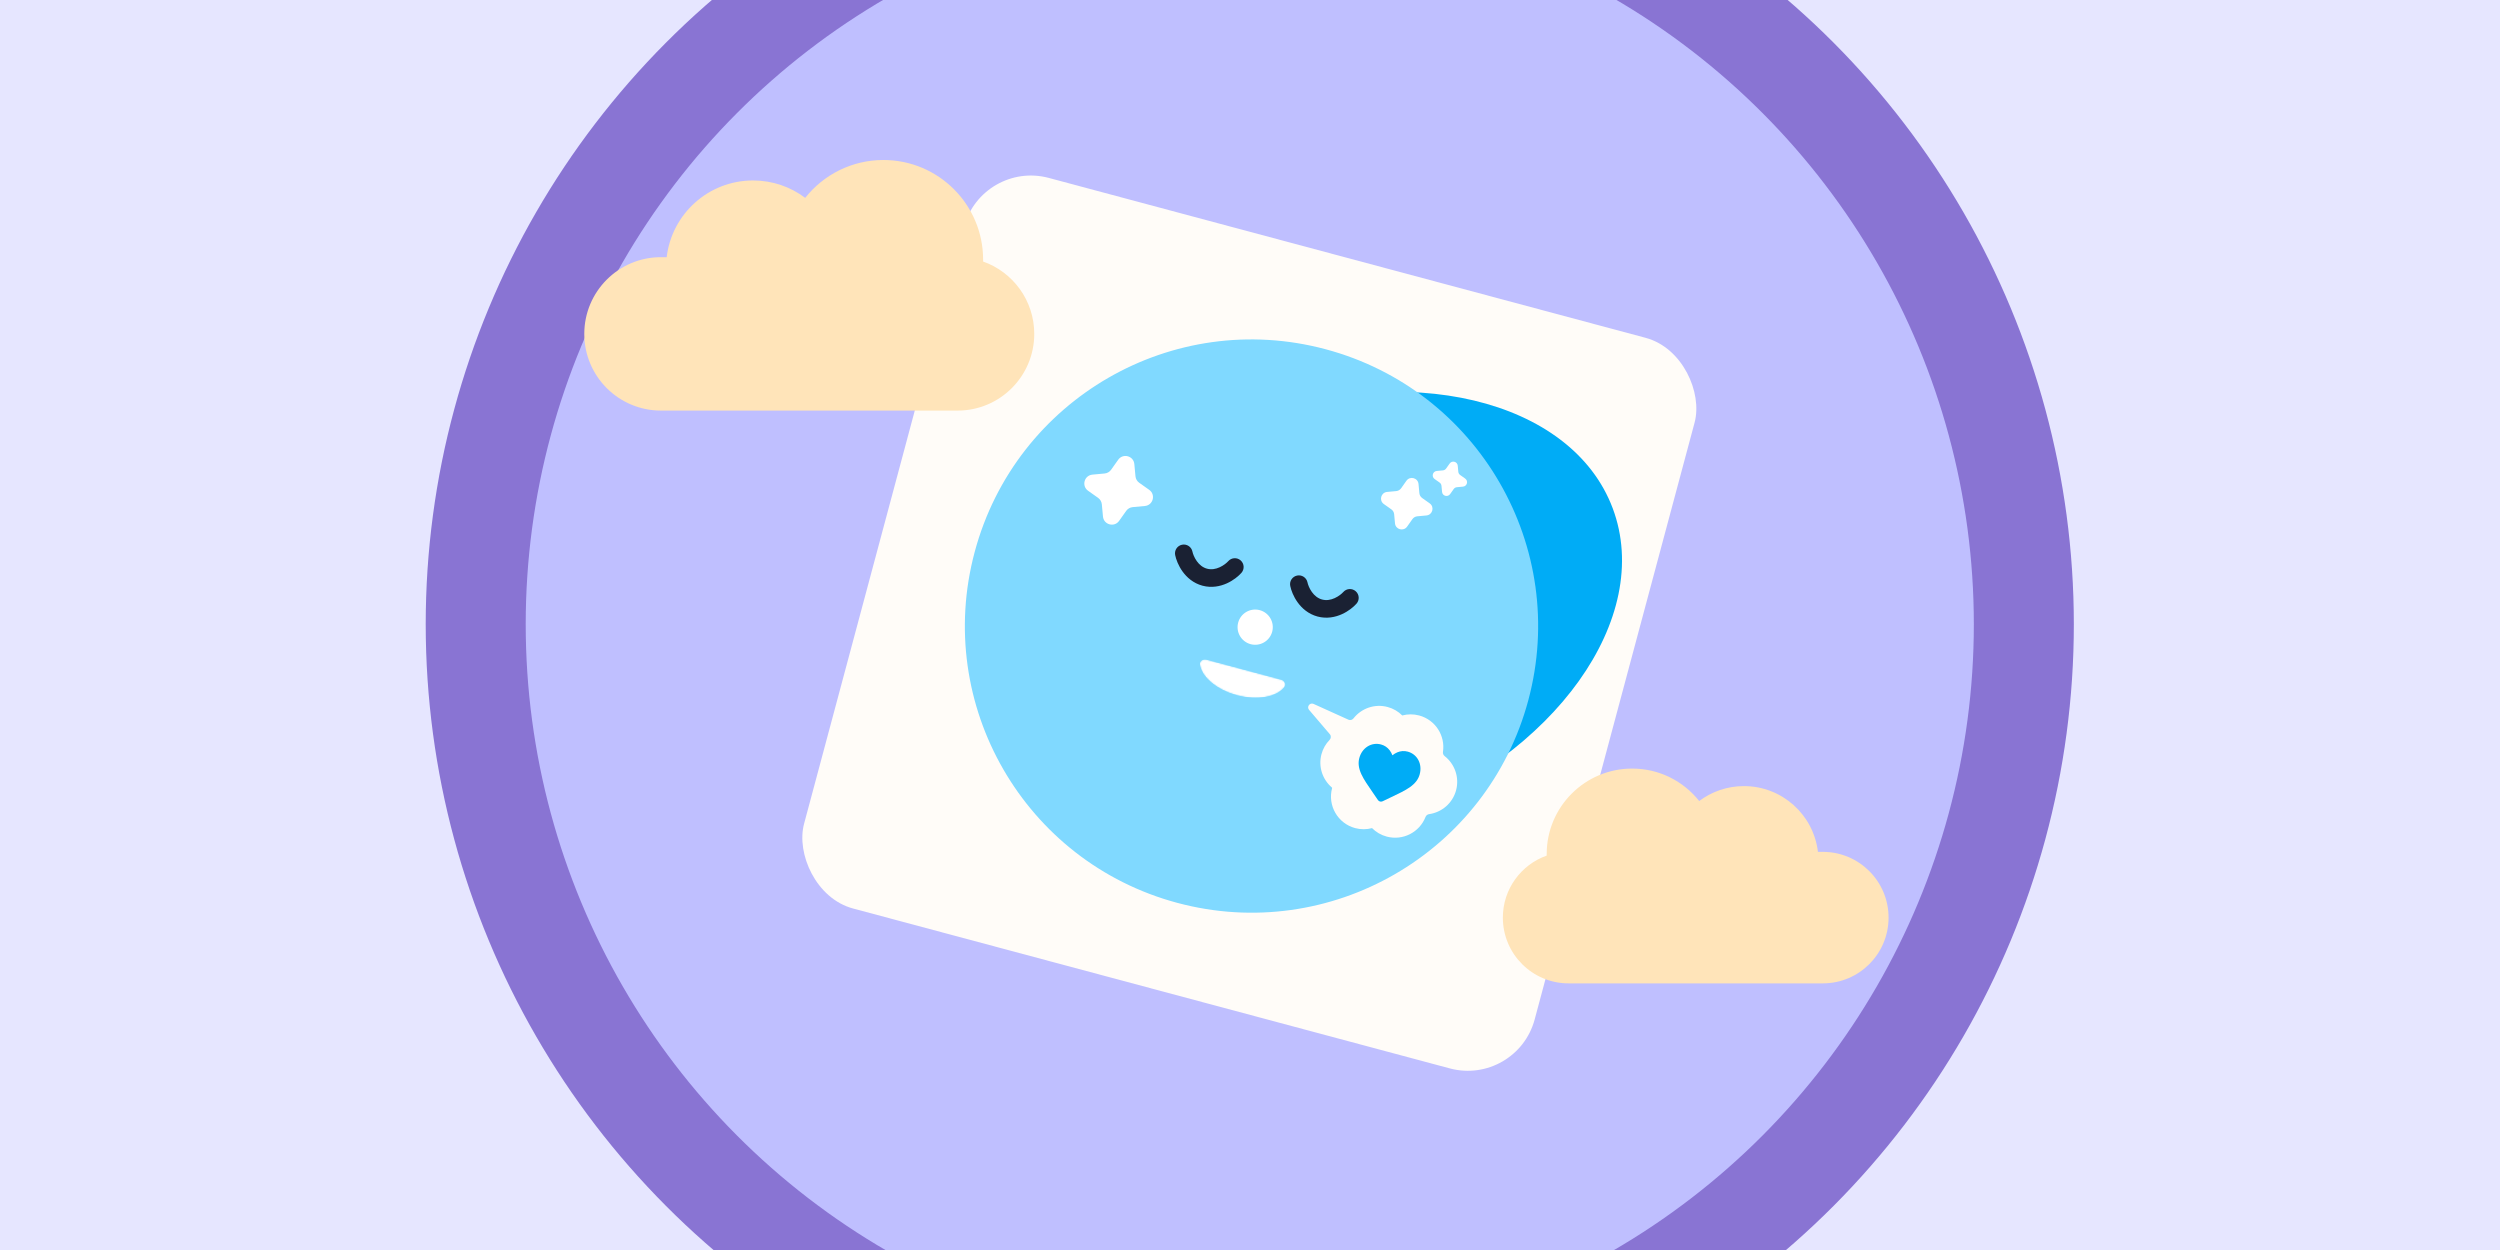 <svg width="1750" height="875" viewBox="0 0 1750 875" fill="none" xmlns="http://www.w3.org/2000/svg">
<rect width="1750" height="875" fill="#E5E5E5"/>
<path d="M-8796 -5426C-8796 -5427.1 -8795.1 -5428 -8794 -5428H6458C6459.1 -5428 6460 -5427.1 6460 -5426V7405C6460 7406.1 6459.1 7407 6458 7407H-8794C-8795.1 7407 -8796 7406.1 -8796 7405V-5426Z" fill="#CAD2DB"/>
<path d="M-8794 -5428V-5427H6458V-5428V-5429H-8794V-5428ZM6460 -5426H6459V7405H6460H6461V-5426H6460ZM6458 7407V7406H-8794V7407V7408H6458V7407ZM-8796 7405H-8795V-5426H-8796H-8797V7405H-8796ZM-8794 7407V7406C-8794.55 7406 -8795 7405.55 -8795 7405H-8796H-8797C-8797 7406.66 -8795.66 7408 -8794 7408V7407ZM6460 7405H6459C6459 7405.55 6458.55 7406 6458 7406V7407V7408C6459.66 7408 6461 7406.66 6461 7405H6460ZM6458 -5428V-5427C6458.55 -5427 6459 -5426.55 6459 -5426H6460H6461C6461 -5427.66 6459.66 -5429 6458 -5429V-5428ZM-8794 -5428V-5429C-8795.66 -5429 -8797 -5427.66 -8797 -5426H-8796H-8795C-8795 -5426.55 -8794.55 -5427 -8794 -5427V-5428Z" fill="black" fill-opacity="0.1"/>
<g clip-path="url(#clip0_6282_1658)">
<rect width="1750" height="875" fill="#E6E6FF"/>
<circle cx="874.841" cy="437.004" r="541.843" fill="#BFBFFF" stroke="#8974D3" stroke-width="70"/>
<rect x="687.348" y="112" width="529.444" height="529.444" rx="48.458" transform="rotate(15 687.348 112)" fill="#FFFCF8"/>
<ellipse cx="922.658" cy="433.156" rx="220.268" ry="148.199" transform="rotate(-20.559 922.658 433.156)" fill="#00ACF6"/>
<path fill-rule="evenodd" clip-rule="evenodd" d="M563.644 138.501C553.471 130.852 540.823 126.32 527.117 126.32C495.933 126.32 470.228 149.781 466.685 180.018H462.69C433.038 180.018 409 204.06 409 233.717C409 263.374 433.037 287.416 462.69 287.416H670.29C699.942 287.416 723.979 263.374 723.979 233.717C723.979 210.332 709.034 190.438 688.175 183.07C688.182 182.65 688.186 182.23 688.186 181.808C688.186 143.254 656.937 112 618.389 112C596.2 112 576.428 122.357 563.644 138.501Z" fill="#FFE4B9"/>
<path fill-rule="evenodd" clip-rule="evenodd" d="M1189.44 560.716C1198.16 554.16 1209 550.275 1220.75 550.275C1247.48 550.275 1269.51 570.386 1272.55 596.305H1275.98C1301.39 596.305 1322 616.914 1322 642.335C1322 667.757 1301.39 688.366 1275.98 688.366H1098.02C1072.61 688.366 1052 667.757 1052 642.335C1052 622.29 1064.81 605.237 1082.69 598.921C1082.69 598.561 1082.68 598.201 1082.68 597.839C1082.68 564.791 1109.47 538 1142.51 538C1161.53 538 1178.48 546.878 1189.44 560.716Z" fill="#FFE4B9"/>
<circle cx="876.055" cy="438.245" r="200.602" transform="rotate(15 876.055 438.245)" fill="#80D9FF"/>
<path fill-rule="evenodd" clip-rule="evenodd" d="M868.471 392.3C865.924 390.042 862.028 390.276 859.77 392.823C858.776 393.943 856.586 395.818 853.745 397.103C850.964 398.361 847.951 398.89 844.926 398.08C841.901 397.269 839.556 395.304 837.777 392.824C835.959 390.291 834.999 387.572 834.699 386.105C834.017 382.77 830.76 380.62 827.425 381.302C824.09 381.985 821.94 385.241 822.623 388.576C823.243 391.61 824.856 395.961 827.761 400.011C830.705 404.114 835.235 408.245 841.736 409.986C848.236 411.728 854.224 410.415 858.825 408.334C863.366 406.28 866.939 403.318 868.993 401.001C871.251 398.454 871.017 394.559 868.471 392.3Z" fill="#1A2133"/>
<path fill-rule="evenodd" clip-rule="evenodd" d="M949.017 413.882C946.47 411.624 942.574 411.858 940.316 414.405C939.322 415.525 937.132 417.4 934.291 418.685C931.51 419.943 928.497 420.472 925.472 419.662C922.447 418.851 920.102 416.886 918.323 414.406C916.505 411.873 915.545 409.154 915.245 407.687C914.563 404.352 911.306 402.202 907.971 402.884C904.636 403.567 902.486 406.823 903.169 410.158C903.789 413.192 905.402 417.543 908.307 421.593C911.251 425.696 915.781 429.827 922.281 431.569C928.782 433.31 934.77 431.998 939.371 429.916C943.912 427.862 947.485 424.9 949.539 422.583C951.797 420.036 951.563 416.141 949.017 413.882Z" fill="#1A2133"/>
<circle cx="878.625" cy="439.013" r="12.327" transform="rotate(15 878.625 439.013)" fill="white"/>
<mask id="mask0_6282_1658" style="mask-type:alpha" maskUnits="userSpaceOnUse" x="839" y="461" width="61" height="28">
<path fill-rule="evenodd" clip-rule="evenodd" d="M844.578 461.793C842.182 461.151 839.635 462.657 839.972 465.145C841.147 473.817 851.581 482.812 865.864 486.639C880.148 490.466 893.681 487.894 899.035 480.971C900.571 478.985 899.118 476.407 896.722 475.765L844.578 461.793Z" fill="white"/>
</mask>
<g mask="url(#mask0_6282_1658)">
<path fill-rule="evenodd" clip-rule="evenodd" d="M844.578 461.793C842.182 461.151 839.635 462.657 839.972 465.145C841.147 473.817 851.581 482.812 865.864 486.639C880.148 490.466 893.681 487.894 899.035 480.971C900.571 478.985 899.118 476.407 896.722 475.765L844.578 461.793Z" fill="white"/>
</g>
<path d="M782.733 321.822C786.08 317.096 793.501 319.084 794.036 324.851L794.831 333.409C795 335.222 795.952 336.871 797.437 337.923L804.451 342.89C809.178 346.238 807.189 353.658 801.423 354.194L792.865 354.988C791.052 355.157 789.403 356.109 788.351 357.595L783.383 364.609C780.036 369.335 772.616 367.347 772.08 361.58L771.285 353.022C771.117 351.209 770.165 349.56 768.679 348.508L761.665 343.54C756.939 340.193 758.927 332.773 764.694 332.237L773.252 331.443C775.065 331.274 776.714 330.322 777.766 328.836L782.733 321.822Z" fill="white"/>
<path d="M984.49 336.543C987 332.999 992.566 334.49 992.967 338.815L993.563 345.233C993.69 346.593 994.404 347.83 995.518 348.619L1000.78 352.344C1004.32 354.855 1002.83 360.42 998.507 360.822L992.089 361.418C990.729 361.544 989.492 362.258 988.703 363.373L984.978 368.633C982.467 372.178 976.902 370.687 976.5 366.362L975.904 359.943C975.778 358.583 975.064 357.347 973.949 356.557L968.689 352.832C965.144 350.322 966.635 344.756 970.96 344.355L977.379 343.759C978.739 343.632 979.975 342.918 980.765 341.804L984.49 336.543Z" fill="white"/>
<path d="M1014.77 324.459C1016.44 322.096 1020.15 323.09 1020.42 325.973L1020.81 330.252C1020.9 331.159 1021.37 331.983 1022.12 332.509L1025.62 334.993C1027.99 336.666 1026.99 340.377 1024.11 340.644L1019.83 341.042C1018.93 341.126 1018.1 341.602 1017.57 342.345L1015.09 345.852C1013.42 348.215 1009.71 347.221 1009.44 344.338L1009.04 340.059C1008.96 339.152 1008.48 338.328 1007.74 337.802L1004.23 335.318C1001.87 333.644 1002.86 329.934 1005.75 329.666L1010.03 329.269C1010.93 329.185 1011.76 328.709 1012.28 327.966L1014.77 324.459Z" fill="white"/>
<path d="M971.336 494.899C975.355 495.976 978.831 498.065 981.573 500.812C981.575 500.814 981.576 500.816 981.577 500.818C981.578 500.826 981.586 500.83 981.593 500.828C985.338 499.823 989.388 499.754 993.403 500.829C1004.76 503.873 1011.81 514.963 1010.07 526.324C1009.9 527.439 1010.35 528.57 1011.24 529.264C1018.25 534.737 1021.7 544.057 1019.26 553.19C1016.81 562.323 1009.16 568.667 1000.35 569.901C999.233 570.058 998.278 570.813 997.869 571.864C993.695 582.573 982.045 588.653 970.686 585.609C966.667 584.532 963.192 582.442 960.449 579.695C960.448 579.694 960.447 579.692 960.448 579.69L960.451 579.677C960.452 579.675 960.449 579.673 960.447 579.675C960.447 579.675 960.446 579.676 960.446 579.676C956.697 580.684 952.641 580.755 948.621 579.677C936.435 576.412 929.202 563.885 932.468 551.699C932.509 551.542 932.465 551.378 932.342 551.274C925.809 545.738 922.669 536.744 925.033 527.924C926.076 524.031 928.069 520.651 930.692 517.953C931.742 516.873 931.915 515.156 930.938 514.01L916.358 496.919C914.502 494.743 916.893 491.563 919.499 492.742L943.973 503.814C945.191 504.365 946.616 503.921 947.441 502.869C952.919 495.887 962.223 492.457 971.336 494.899Z" fill="#FFFCF8"/>
<path d="M992.864 532.06C991.308 529.11 988.652 527.004 985.386 526.129C982.945 525.475 980.504 525.644 978.13 526.631C976.932 527.129 975.781 527.823 974.695 528.702C974.194 527.398 973.545 526.222 972.756 525.191C971.194 523.149 969.164 521.782 966.723 521.128C963.457 520.253 960.104 520.749 957.281 522.525C954.492 524.281 952.446 527.151 951.519 530.609C950.566 534.168 951.026 537.783 952.967 541.986C954.703 545.745 957.547 549.851 960.84 554.606C961.964 556.23 963.238 558.07 964.552 560.019C964.898 560.534 965.421 560.907 966.023 561.068C966.624 561.229 967.263 561.168 967.821 560.895C969.932 559.864 971.957 558.907 973.744 558.063C978.972 555.592 983.487 553.458 986.871 551.07C990.653 548.401 992.859 545.501 993.812 541.941C994.739 538.484 994.402 534.974 992.864 532.06Z" fill="#00ACF6"/>
</g>
<defs>
<clipPath id="clip0_6282_1658">
<rect width="1750" height="875" fill="white"/>
</clipPath>
</defs>
</svg>
